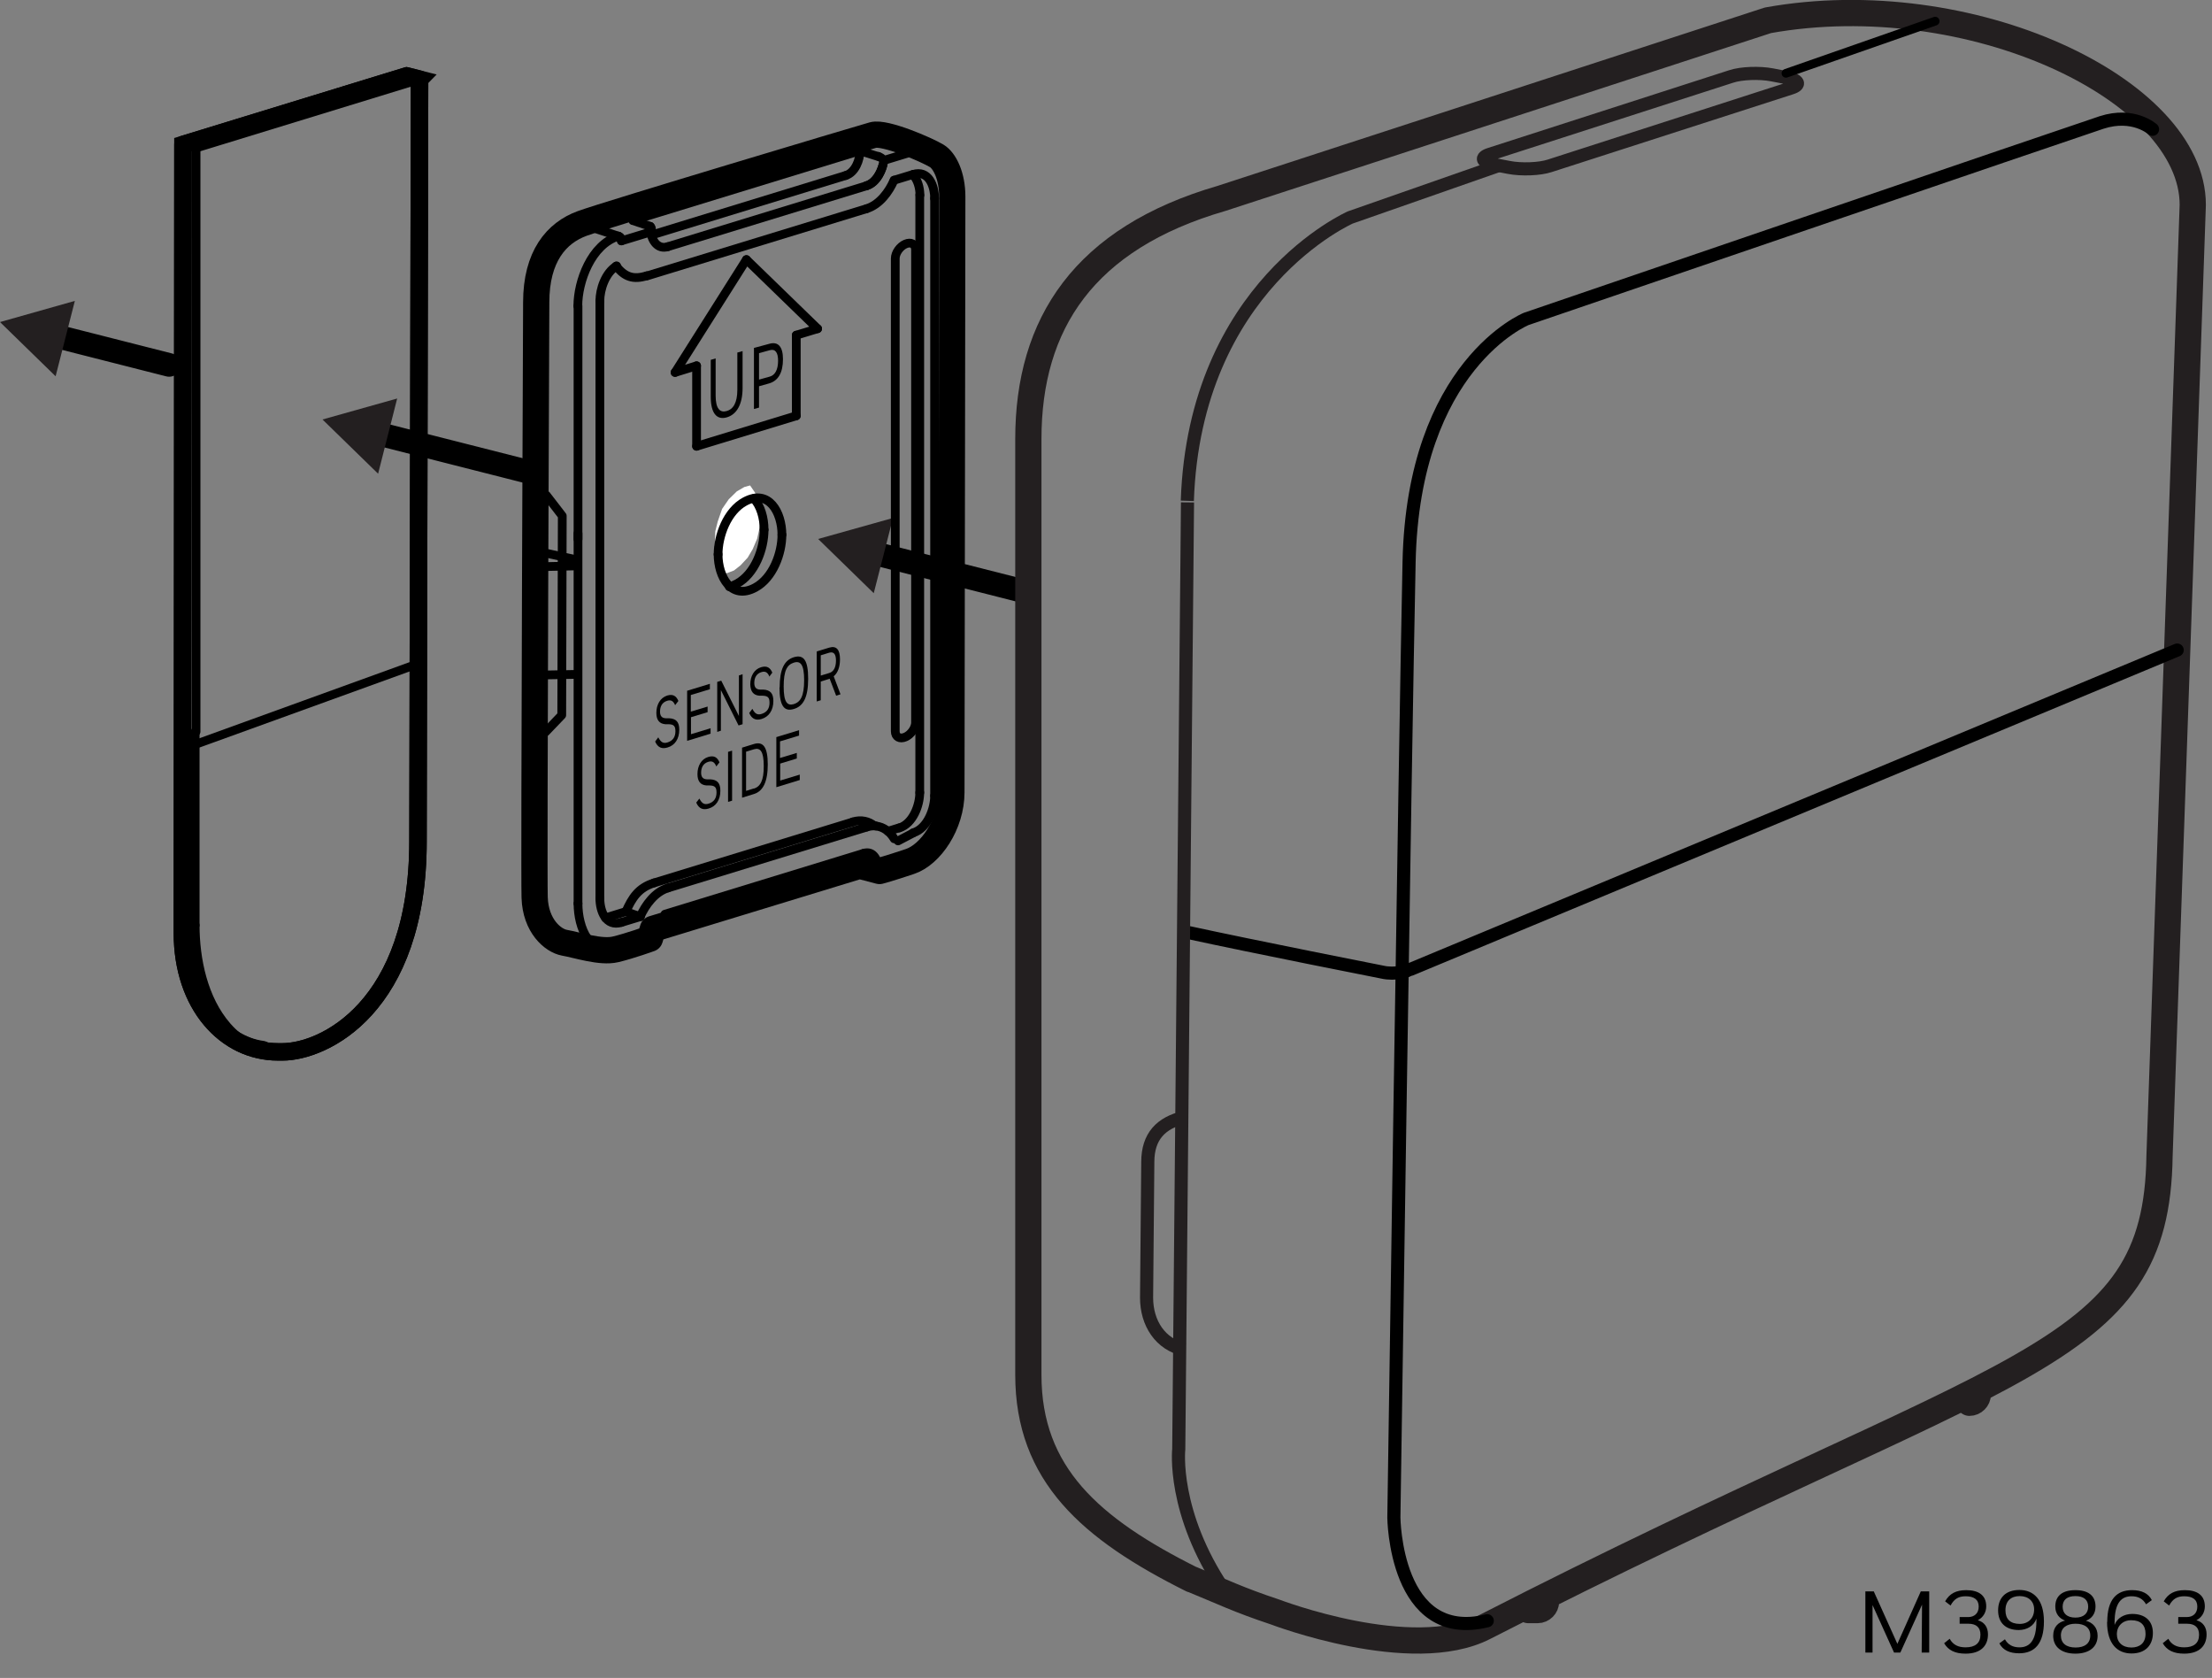<?xml version="1.0" encoding="UTF-8"?>
<svg id="Layer_1" xmlns="http://www.w3.org/2000/svg" version="1.1" viewBox="0 0 126.48 95.92">
  <rect x="0" y="0" width="126.48" height="95.92" fill="#808080" stroke="none"/>
  <!-- Generator: Adobe Illustrator 29.0.1, SVG Export Plug-In . SVG Version: 2.1.0 Build 192)  -->
  <line x1="9.67" y1="20.86" x2="3.1" y2="19.19" style="fill: #231f20; stroke: #000; stroke-linecap: round; stroke-linejoin: round; stroke-width: 1.35px;"/>
  <polygon points="4.28 17.2 0 18.41 3.18 21.51 4.28 17.2" style="fill: #231f20;"/>
  <g>
    <path d="M23.99,4.54l-.09,43.56c0,9.5-5.4,12.03-7.75,12.03h-.25c-3.02,0-5.47-2.7-5.47-6.79l.03-45.08,12.79-3.92.75.19Z" style="fill: none; stroke: #000; stroke-miterlimit: 10;"/>
    <path d="M23.99,4.54l-.09,43.56c0,9.5-5.4,12.03-7.75,12.03h-.25c-3.02,0-5.47-2.7-5.47-6.79l.03-45.08,12.79-3.92.75.19Z" style="fill: none; stroke: #000; stroke-linecap: round; stroke-linejoin: round;"/>
    <line x1="11.21" y1="8.46" x2="11.21" y2="41.83" style="fill: none; stroke: #000; stroke-linecap: round; stroke-linejoin: round; stroke-width: .5px;"/>
    <line x1="23.99" y1="4.54" x2="11.21" y2="8.46" style="fill: none; stroke: #000; stroke-linecap: round; stroke-linejoin: round; stroke-width: .5px;"/>
    <line x1="23.99" y1="37.91" x2="23.99" y2="4.54" style="fill: none; stroke: #000; stroke-linecap: round; stroke-linejoin: round; stroke-width: .11px;"/>
    <line x1="23.99" y1="37.91" x2="23.95" y2="37.9" style="fill: none; stroke: #000; stroke-linecap: round; stroke-linejoin: round; stroke-width: .11px;"/>
    <line x1="11.16" y1="41.82" x2="11.21" y2="41.83" style="fill: none; stroke: #000; stroke-linecap: round; stroke-linejoin: round; stroke-width: .11px;"/>
    <line x1="23.95" y1="37.9" x2="23.95" y2="48.97" style="fill: none; stroke: #000; stroke-linecap: round; stroke-linejoin: round; stroke-width: .11px;"/>
    <line x1="23.24" y1="4.35" x2="23.99" y2="4.54" style="fill: none; stroke: #000; stroke-linecap: round; stroke-linejoin: round; stroke-width: .11px;"/>
    <line x1="11.16" y1="41.82" x2="11.16" y2="52.89" style="fill: none; stroke: #000; stroke-linecap: round; stroke-linejoin: round; stroke-width: .5px;"/>
    <line x1="10.46" y1="41.51" x2="10.5" y2="52.72" style="fill: none; stroke: #000; stroke-linecap: round; stroke-linejoin: round; stroke-width: .11px;"/>
    <line x1="10.46" y1="8.26" x2="10.46" y2="41.63" style="fill: none; stroke: #000; stroke-linecap: round; stroke-linejoin: round; stroke-width: .5px;"/>
    <line x1="11.21" y1="8.46" x2="10.46" y2="8.26" style="fill: none; stroke: #000; stroke-linecap: round; stroke-linejoin: round; stroke-width: .5px;"/>
    <path d="M18.38,59.67c.07-.04.15-.07.22-.11,3.58-1.93,5.35-6.89,5.35-10.58" style="fill: none; stroke: #000; stroke-linecap: round; stroke-linejoin: round; stroke-width: .5px;"/>
    <path d="M15.52,60.15c.93.16,1.91-.01,2.86-.48" style="fill: none; stroke: #000; stroke-linecap: round; stroke-linejoin: round; stroke-width: .5px;"/>
    <path d="M11.16,52.89c0,1.94.46,4.22,1.82,5.78.73.84,1.6,1.32,2.53,1.48" style="fill: none; stroke: #000; stroke-linecap: round; stroke-linejoin: round; stroke-width: .5px;"/>
    <path d="M15.01,60c-.98-.13-1.91-.62-2.68-1.5-1.36-1.56-1.82-3.83-1.82-5.78" style="fill: none; stroke: #000; stroke-linecap: round; stroke-linejoin: round;"/>
    <line x1="23.24" y1="4.35" x2="10.46" y2="8.26" style="fill: none; stroke: #000; stroke-linecap: round; stroke-linejoin: round; stroke-width: .5px;"/>
  </g>
  <line x1="30.24" y1="26.98" x2="21.54" y2="24.77" style="fill: #231f20; stroke: #000; stroke-linecap: round; stroke-linejoin: round; stroke-width: 1.35px;"/>
  <polygon points="22.71 22.78 18.44 23.98 21.62 27.08 22.71 22.78" style="fill: #231f20;"/>
  <path d="M30.66,17.29c0-2.63,1.15-3.98,2.64-4.52,1.49-.54,15.9-4.85,16.62-5.05.68-.19,3.06.84,3.64,1.19.45.27.89,1.14.89,2.33s-.05,32.22-.05,34.05-1.19,3.57-2.38,3.96c-1.19.4-1.73.54-1.73.54l-1.14-.3-11.82,3.61-.17.56s-1.13.41-1.97.61c-.84.2-2.18-.25-2.92-.38-.65-.12-1.65-.95-1.7-2.59-.05-1.64.09-34,.09-34" style="fill: none; stroke: #000; stroke-linecap: round; stroke-linejoin: round; stroke-width: 1.5px;"/>
  <path d="M30.66,17.29c0-2.63,1.15-3.98,2.64-4.52,1.49-.54,15.9-4.85,16.62-5.05.68-.19,3.06.84,3.64,1.19.45.27.89,1.14.89,2.33s-.05,32.22-.05,34.05-1.19,3.57-2.38,3.96c-1.19.4-1.73.54-1.73.54l-1.14-.3-11.82,3.61-.17.56s-1.13.41-1.97.61c-.84.2-2.18-.25-2.92-.38-.65-.12-1.65-.95-1.7-2.59-.05-1.64.09-34,.09-34Z" style="fill: none; stroke: #000; stroke-linecap: round; stroke-linejoin: round; stroke-width: .45px;"/>
  <polygon points="41.52 32.78 41.25 32.45 41.01 31.93 40.87 31.18 40.9 30.37 41.04 29.81 41.29 29.09 41.67 28.54 42.13 28.09 42.56 27.84 42.89 27.75 43.17 28.16 43.39 28.81 43.49 29.42 43.42 30.23 43.29 30.8 43.04 31.39 42.75 31.88 42.34 32.32 41.97 32.61 41.52 32.78" style="fill: #fff;"/>
  <line x1="49.7" y1="7.62" x2="33.02" y2="12.73" style="fill: none; stroke: #000; stroke-linecap: round; stroke-linejoin: round; stroke-width: .11px;"/>
  <line x1="30.59" y1="16.92" x2="30.59" y2="40.8" style="fill: none; stroke: #000; stroke-linecap: round; stroke-linejoin: round; stroke-width: .11px;"/>
  <line x1="30.59" y1="40.82" x2="30.59" y2="51.07" style="fill: none; stroke: #000; stroke-linecap: round; stroke-linejoin: round; stroke-width: .11px;"/>
  <line x1="54.36" y1="30.48" x2="54.36" y2="45.12" style="fill: none; stroke: #000; stroke-linecap: round; stroke-linejoin: round; stroke-width: .11px;"/>
  <line x1="54.36" y1="10.96" x2="54.36" y2="24.29" style="fill: none; stroke: #000; stroke-linecap: round; stroke-linejoin: round; stroke-width: .11px;"/>
  <line x1="54.36" y1="30.57" x2="54.36" y2="45.21" style="fill: none; stroke: #000; stroke-linecap: round; stroke-linejoin: round; stroke-width: .11px;"/>
  <path d="M52.04,49.11c1.56-.48,2.31-2.59,2.31-3.99" style="fill: none; stroke: #000; stroke-linecap: round; stroke-linejoin: round; stroke-width: .11px;"/>
  <line x1="37.2" y1="13.26" x2="35.53" y2="13.77" style="fill: none; stroke: #000; stroke-linecap: round; stroke-linejoin: round; stroke-width: .5px;"/>
  <line x1="49.55" y1="10.62" x2="38.19" y2="14.1" style="fill: none; stroke: #000; stroke-linecap: round; stroke-linejoin: round; stroke-width: .5px;"/>
  <line x1="52.21" y1="8.66" x2="50.54" y2="9.17" style="fill: none; stroke: #000; stroke-linecap: round; stroke-linejoin: round; stroke-width: .5px;"/>
  <line x1="54.36" y1="30.48" x2="54.36" y2="11.05" style="fill: none; stroke: #000; stroke-linecap: round; stroke-linejoin: round; stroke-width: .11px;"/>
  <line x1="36.61" y1="52.4" x2="35.53" y2="52.73" style="fill: none; stroke: #000; stroke-linecap: round; stroke-linejoin: round; stroke-width: .5px;"/>
  <line x1="49.55" y1="47.28" x2="38.19" y2="50.76" style="fill: none; stroke: #000; stroke-linecap: round; stroke-linejoin: round; stroke-width: .5px;"/>
  <line x1="52.21" y1="47.62" x2="51.35" y2="48.07" style="fill: none; stroke: #000; stroke-linecap: round; stroke-linejoin: round; stroke-width: .5px;"/>
  <line x1="53.44" y1="11.33" x2="53.44" y2="45.49" style="fill: none; stroke: #000; stroke-linecap: round; stroke-linejoin: round; stroke-width: .5px;"/>
  <line x1="51.13" y1="10.3" x2="52.21" y2="9.97" style="fill: none; stroke: #000; stroke-linecap: round; stroke-linejoin: round; stroke-width: .5px;"/>
  <line x1="34.3" y1="51.36" x2="34.3" y2="17.2" style="fill: none; stroke: #000; stroke-linecap: round; stroke-linejoin: round; stroke-width: .5px;"/>
  <line x1="35.79" y1="52.11" x2="34.62" y2="52.47" style="fill: none; stroke: #000; stroke-linecap: round; stroke-linejoin: round; stroke-width: .5px;"/>
  <path d="M36.61,52.4c-.14-.05-.27-.09-.41-.14-.14-.05-.27-.1-.41-.14" style="fill: none; stroke: #000; stroke-linecap: round; stroke-linejoin: round; stroke-width: .5px;"/>
  <line x1="51.42" y1="47.32" x2="50.77" y2="47.52" style="fill: none; stroke: #000; stroke-linecap: round; stroke-linejoin: round; stroke-width: .5px;"/>
  <line x1="49.55" y1="11.93" x2="37" y2="15.77" style="fill: none; stroke: #000; stroke-linecap: round; stroke-linejoin: round; stroke-width: .5px;"/>
  <line x1="45.53" y1="23.77" x2="39.83" y2="25.51" style="fill: none; stroke: #000; stroke-linecap: round; stroke-linejoin: round; stroke-width: .5px;"/>
  <line x1="45.53" y1="19.16" x2="45.53" y2="23.77" style="fill: none; stroke: #000; stroke-linecap: round; stroke-linejoin: round; stroke-width: .5px;"/>
  <line x1="46.75" y1="18.79" x2="45.53" y2="19.16" style="fill: none; stroke: #000; stroke-linecap: round; stroke-linejoin: round; stroke-width: .5px;"/>
  <line x1="39.83" y1="20.91" x2="38.6" y2="21.29" style="fill: none; stroke: #000; stroke-linecap: round; stroke-linejoin: round; stroke-width: .5px;"/>
  <line x1="39.83" y1="25.51" x2="39.83" y2="20.91" style="fill: none; stroke: #000; stroke-linecap: round; stroke-linejoin: round; stroke-width: .5px;"/>
  <path d="M41.06,31.69c0-1.05.51-2.47,1.53-3.02,1.37-.74,2.12.62,2.12,1.9" style="fill: none; stroke: #000; stroke-linecap: round; stroke-linejoin: round; stroke-width: .5px;"/>
  <path d="M43.69,30.28c0-.68-.2-1.37-.59-1.78" style="fill: none; stroke: #000; stroke-linecap: round; stroke-linejoin: round; stroke-width: .5px;"/>
  <path d="M44.71,30.57c0,1.06-.51,2.47-1.53,3.02-1.37.74-2.12-.62-2.12-1.9" style="fill: none; stroke: #000; stroke-linecap: round; stroke-linejoin: round; stroke-width: .5px;"/>
  <path d="M41.7,33.54c.13-.03.28-.09.43-.17,1.04-.56,1.56-2,1.56-3.08" style="fill: none; stroke: #000; stroke-linecap: round; stroke-linejoin: round; stroke-width: .5px;"/>
  <line x1="37.18" y1="53.66" x2="35.36" y2="54.22" style="fill: none; stroke: #000; stroke-linecap: round; stroke-linejoin: round; stroke-width: .11px;"/>
  <line x1="49.17" y1="49.48" x2="37.28" y2="53.12" style="fill: none; stroke: #000; stroke-linecap: round; stroke-linejoin: round; stroke-width: .11px;"/>
  <path d="M50.23,49.66c-.12-.02-.23-.04-.35-.06-.12-.02-.24-.04-.35-.06-.12-.02-.23-.04-.35-.06" style="fill: none; stroke: #000; stroke-linecap: round; stroke-linejoin: round; stroke-width: .11px;"/>
  <line x1="52.04" y1="49.11" x2="50.23" y2="49.66" style="fill: none; stroke: #000; stroke-linecap: round; stroke-linejoin: round; stroke-width: .11px;"/>
  <line x1="34.65" y1="54.31" x2="32.3" y2="53.86" style="fill: none; stroke: #000; stroke-linecap: round; stroke-linejoin: round; stroke-width: .11px;"/>
  <line x1="38.02" y1="52.26" x2="49.38" y2="48.78" style="fill: none; stroke: #000; stroke-linecap: round; stroke-linejoin: round; stroke-width: .5px;"/>
  <path d="M49.17,49.48c0-.18-.03-.38-.1-.55" style="fill: none; stroke: #000; stroke-linecap: round; stroke-linejoin: round; stroke-width: .5px;"/>
  <path d="M49.38,48.78c.57-.18.83.4.84.88" style="fill: none; stroke: #000; stroke-linecap: round; stroke-linejoin: round; stroke-width: .5px;"/>
  <line x1="49.17" y1="8.62" x2="36.19" y2="12.6" style="fill: none; stroke: #000; stroke-linecap: round; stroke-linejoin: round; stroke-width: .5px;"/>
  <line x1="37.24" y1="13.44" x2="48.36" y2="10.03" style="fill: none; stroke: #000; stroke-linecap: round; stroke-linejoin: round; stroke-width: .5px;"/>
  <path d="M37.18,53.66c.01-.49.29-1.23.84-1.4" style="fill: none; stroke: #000; stroke-linecap: round; stroke-linejoin: round; stroke-width: .11px;"/>
  <path d="M38.19,14.1c-.58.18-.91-.34-.99-.84" style="fill: none; stroke: #000; stroke-linecap: round; stroke-linejoin: round; stroke-width: .5px;"/>
  <path d="M48.36,10.03c.55-.17.82-.92.81-1.41" style="fill: none; stroke: #000; stroke-linecap: round; stroke-linejoin: round; stroke-width: .5px;"/>
  <path d="M50.54,9.17c-.07.53-.4,1.27-.99,1.45" style="fill: none; stroke: #000; stroke-linecap: round; stroke-linejoin: round; stroke-width: .5px;"/>
  <path d="M50.54,9.17s-.09-.1-.14-.14c-.06-.04-.12-.07-.17-.09" style="fill: none; stroke: #000; stroke-linecap: round; stroke-linejoin: round; stroke-width: .5px;"/>
  <path d="M49.17,8.62c.12.04.23.07.35.11.12.04.24.07.35.11.12.04.23.07.35.11" style="fill: none; stroke: #000; stroke-linecap: round; stroke-linejoin: round; stroke-width: .5px;"/>
  <path d="M37.18,12.94c-.11-.04-.22-.08-.33-.11-.11-.04-.22-.08-.33-.11-.11-.04-.22-.08-.33-.11" style="fill: none; stroke: #000; stroke-linecap: round; stroke-linejoin: round; stroke-width: .5px;"/>
  <line x1="33.02" y1="12.73" x2="35.36" y2="13.5" style="fill: none; stroke: #000; stroke-linecap: round; stroke-linejoin: round; stroke-width: .5px;"/>
  <path d="M37.18,12.94s.07.06.07.12c0,.06-.01.13-.05.2" style="fill: none; stroke: #000; stroke-linecap: round; stroke-linejoin: round; stroke-width: .5px;"/>
  <path d="M35.36,13.5c-1.56.48-2.32,2.6-2.32,3.99" style="fill: none; stroke: #000; stroke-linecap: round; stroke-linejoin: round; stroke-width: .5px;"/>
  <path d="M35.53,13.77c0-.14-.02-.23-.17-.27" style="fill: none; stroke: #000; stroke-linecap: round; stroke-linejoin: round; stroke-width: .5px;"/>
  <line x1="33.05" y1="17.49" x2="33.05" y2="30.82" style="fill: none; stroke: #000; stroke-linecap: round; stroke-linejoin: round; stroke-width: .5px;"/>
  <line x1="33.05" y1="51.65" x2="33.05" y2="30.49" style="fill: none; stroke: #000; stroke-linecap: round; stroke-linejoin: round; stroke-width: .5px;"/>
  <path d="M54.36,11.05c0-1.28-.62-2.86-2.15-2.39" style="fill: none; stroke: #000; stroke-linecap: round; stroke-linejoin: round; stroke-width: .11px;"/>
  <line x1="50.85" y1="7.74" x2="53.24" y2="8.67" style="fill: none; stroke: #000; stroke-linecap: round; stroke-linejoin: round; stroke-width: .11px;"/>
  <path d="M51.17,7.86c-.45-.19-1.05-.39-1.48-.25" style="fill: none; stroke: #000; stroke-linecap: round; stroke-linejoin: round; stroke-width: .11px;"/>
  <path d="M33.05,51.65c0,1.37.66,3.08,2.31,2.57" style="fill: none; stroke: #000; stroke-linecap: round; stroke-linejoin: round; stroke-width: .5px;"/>
  <path d="M30.59,51.07c0,.75.1,1.39.56,2.03.29.4.71.69,1.15.76" style="fill: none; stroke: #000; stroke-linecap: round; stroke-linejoin: round; stroke-width: .11px;"/>
  <path d="M33.02,12.73c-1.64.5-2.43,2.72-2.43,4.19" style="fill: none; stroke: #000; stroke-linecap: round; stroke-linejoin: round; stroke-width: .11px;"/>
  <line x1="38.6" y1="21.29" x2="42.68" y2="14.84" style="fill: none; stroke: #000; stroke-linecap: round; stroke-linejoin: round; stroke-width: .5px;"/>
  <line x1="42.68" y1="14.84" x2="46.75" y2="18.79" style="fill: none; stroke: #000; stroke-linecap: round; stroke-linejoin: round; stroke-width: .5px;"/>
  <path d="M35.53,52.73c-.88.27-1.23-.64-1.23-1.37" style="fill: none; stroke: #000; stroke-linecap: round; stroke-linejoin: round; stroke-width: .5px;"/>
  <path d="M34.3,17.2c0-.66.31-1.61.96-2" style="fill: none; stroke: #000; stroke-linecap: round; stroke-linejoin: round; stroke-width: .5px;"/>
  <path d="M52.2,10c.27.26.4.74.4,1.15" style="fill: none; stroke: #000; stroke-linecap: round; stroke-linejoin: round; stroke-width: .5px;"/>
  <path d="M52.21,9.97c.88-.27,1.23.64,1.23,1.37" style="fill: none; stroke: #000; stroke-linecap: round; stroke-linejoin: round; stroke-width: .5px;"/>
  <line x1="52.59" y1="11.15" x2="52.59" y2="45.31" style="fill: none; stroke: #000; stroke-linecap: round; stroke-linejoin: round; stroke-width: .5px;"/>
  <path d="M52.59,45.31c0,.71-.38,1.77-1.17,2.02" style="fill: none; stroke: #000; stroke-linecap: round; stroke-linejoin: round; stroke-width: .5px;"/>
  <path d="M53.44,45.49c0,.74-.4,1.87-1.23,2.12" style="fill: none; stroke: #000; stroke-linecap: round; stroke-linejoin: round; stroke-width: .5px;"/>
  <path d="M50,47.21c-.33-.27-.76-.37-1.23-.23" style="fill: none; stroke: #000; stroke-linecap: round; stroke-linejoin: round; stroke-width: .5px;"/>
  <path d="M50.09,47.22c-.17-.02-.35,0-.54.06" style="fill: none; stroke: #000; stroke-linecap: round; stroke-linejoin: round; stroke-width: .5px;"/>
  <path d="M51.13,47.95c-.24-.41-.61-.68-1.04-.73" style="fill: none; stroke: #000; stroke-linecap: round; stroke-linejoin: round; stroke-width: .5px;"/>
  <line x1="48.76" y1="46.99" x2="37.4" y2="50.47" style="fill: none; stroke: #000; stroke-linecap: round; stroke-linejoin: round; stroke-width: .5px;"/>
  <path d="M37.4,50.47c-.9.28-1.26.86-1.61,1.64" style="fill: none; stroke: #000; stroke-linecap: round; stroke-linejoin: round; stroke-width: .5px;"/>
  <path d="M38.19,50.76c-.75.23-1.29.98-1.58,1.63" style="fill: none; stroke: #000; stroke-linecap: round; stroke-linejoin: round; stroke-width: .5px;"/>
  <path d="M49.55,11.93c.75-.23,1.29-.98,1.57-1.63" style="fill: none; stroke: #000; stroke-linecap: round; stroke-linejoin: round; stroke-width: .5px;"/>
  <path d="M54.36,37.22c.06-.02.05-.08,0-.09" style="fill: none; stroke: #000; stroke-linecap: round; stroke-linejoin: round; stroke-width: .11px;"/>
  <line x1="49.17" y1="49.46" x2="49.4" y2="49.52" style="fill: none; stroke: #000; stroke-linecap: round; stroke-linejoin: round; stroke-width: .11px;"/>
  <line x1="36.19" y1="12.61" x2="36.4" y2="12.67" style="fill: none; stroke: #000; stroke-linecap: round; stroke-linejoin: round; stroke-width: .11px;"/>
  <line x1="49.17" y1="8.63" x2="49.4" y2="8.69" style="fill: none; stroke: #000; stroke-linecap: round; stroke-linejoin: round; stroke-width: .5px;"/>
  <path d="M50.49,9.42c-.12.45-.43,1.04-.94,1.19" style="fill: none; stroke: #000; stroke-linecap: round; stroke-linejoin: round; stroke-width: .5px;"/>
  <path d="M53.45,23.85c-.02-.14,0,.14,0,.21" style="fill: none; stroke: #000; stroke-linecap: round; stroke-linejoin: round; stroke-width: .11px;"/>
  <path d="M53.45,30.12c-.02-.12,0-.25,0-.37" style="fill: none; stroke: #000; stroke-linecap: round; stroke-linejoin: round; stroke-width: .11px;"/>
  <path d="M35.23,15.21c.49.62.98.8,1.76.55" style="fill: none; stroke: #000; stroke-linecap: round; stroke-linejoin: round; stroke-width: .5px;"/>
  <line x1="58.58" y1="33.81" x2="49.88" y2="31.6" style="fill: #231f20; stroke: #000; stroke-linecap: round; stroke-linejoin: round; stroke-width: 1.35px;"/>
  <polygon points="51.06 29.61 46.78 30.81 49.96 33.91 51.06 29.61" style="fill: #231f20;"/>
  <g>
    <path d="M107.07,91.73v2.74s-.41,0-.41,0v-3.5h.48l1.35,3,1.34-3h.48v3.5h-.43l.02-2.74-1.24,2.74h-.36l-1.24-2.74Z"/>
    <path d="M111.17,93.93l.31-.25c.19.34.48.49.91.49.55,0,.85-.24.85-.72,0-.4-.22-.63-.69-.63h-.5v-.38h.48c.37,0,.61-.22.61-.6,0-.41-.28-.59-.75-.59-.39,0-.65.14-.86.53l-.31-.24c.25-.44.62-.64,1.21-.64.7,0,1.14.29,1.14.93,0,.33-.17.63-.48.79.38.11.58.4.58.81,0,.63-.39,1.1-1.28,1.1-.6,0-.99-.19-1.23-.6Z"/>
    <path d="M114.31,93.95l.33-.24c.18.32.46.46.83.46.55,0,.97-.34.97-1.51v-.13c-.14.41-.54.65-1.01.65-.74,0-1.18-.41-1.18-1.12s.42-1.17,1.22-1.17,1.4.53,1.4,1.8-.53,1.82-1.42,1.82c-.54,0-.93-.18-1.13-.57ZM115.48,91.24c-.47,0-.81.26-.81.81,0,.5.27.78.82.78.49,0,.82-.33.82-.83,0-.45-.31-.76-.83-.76Z"/>
    <path d="M117.4,93.5c0-.49.29-.77.68-.86-.33-.12-.56-.39-.56-.8,0-.62.41-.94,1.15-.94s1.15.32,1.15.94c0,.41-.22.69-.55.81.38.1.67.38.67.86,0,.63-.47,1.02-1.27,1.02s-1.27-.39-1.27-1.02ZM118.68,92.82c-.52,0-.84.24-.84.67,0,.45.31.69.84.69s.84-.24.84-.69-.33-.67-.84-.67ZM118.67,91.24c-.47,0-.73.21-.73.61,0,.38.25.62.73.62s.73-.25.73-.62c0-.4-.26-.61-.73-.61Z"/>
    <path d="M120.49,92.72c0-1.28.53-1.82,1.42-1.82.54,0,.93.18,1.13.57l-.33.24c-.18-.32-.46-.46-.83-.46-.55,0-.97.33-.97,1.51v.13c.14-.39.54-.63,1.01-.63.74,0,1.18.4,1.18,1.09s-.42,1.17-1.22,1.17-1.4-.53-1.4-1.8ZM121.87,94.18c.47,0,.81-.25.81-.78,0-.5-.27-.78-.82-.78-.49,0-.82.33-.82.8,0,.45.31.76.83.76Z"/>
    <path d="M123.67,93.93l.31-.25c.19.34.48.49.91.49.55,0,.85-.24.85-.72,0-.4-.22-.63-.69-.63h-.5v-.38h.48c.37,0,.61-.22.61-.6,0-.41-.28-.59-.75-.59-.39,0-.65.14-.86.53l-.31-.24c.25-.44.62-.64,1.21-.64.7,0,1.14.29,1.14.93,0,.33-.17.63-.48.79.38.11.58.4.58.81,0,.63-.39,1.1-1.28,1.1-.6,0-.99-.19-1.23-.6Z"/>
  </g>
  <g>
    <path d="M42.18,20.15l.28-.08v2.11c0,.94-.34,1.52-.91,1.68-.57.16-.91-.24-.91-1.18v-2.11l.28-.08v2.13c0,.75.25.98.62.88.38-.1.62-.47.62-1.22v-2.13Z"/>
    <path d="M43.11,19.89l.89-.24c.51-.14.77.19.77.88,0,.77-.27,1.24-.8,1.39l-.57.16v1.22l-.29.08v-3.48ZM43.4,20.19v1.51l.61-.17c.3-.08.48-.39.48-.91,0-.47-.16-.69-.48-.6l-.61.17Z"/>
  </g>
  <line x1="10.93" y1="42.64" x2="24.13" y2="37.86" style="fill: none; stroke: #000; stroke-linecap: round; stroke-linejoin: round; stroke-width: .5px;"/>
  <g>
    <path d="M38.61,40.33c-.1-.25-.23-.34-.46-.27-.3.09-.41.34-.41.62,0,.22.08.37.33.38h.19c.4.02.58.21.58.65,0,.53-.25.9-.67,1.02-.3.09-.55.03-.71-.34l.18-.24c.14.27.28.37.53.29.32-.1.45-.33.45-.64,0-.29-.09-.39-.39-.4h-.19c-.34-.03-.51-.24-.51-.65,0-.47.22-.86.62-.99.34-.1.52.03.64.31l-.18.23Z"/>
    <path d="M39.28,39.49l1.31-.4v.31s-1.09.33-1.09.33v.95s.96-.29.96-.29v.32s-.95.29-.95.29v.97s1.12-.34,1.12-.34v.31l-1.34.41v-2.86Z"/>
    <path d="M41.22,39.44v2.33s-.21.07-.21.07v-2.86s.23-.07.23-.07l1.01,2.02v-2.32s.21-.07.21-.07v2.86s-.23.07-.23.07l-1.01-2.02Z"/>
    <path d="M44,38.69c-.1-.25-.23-.34-.46-.27-.3.09-.41.34-.41.62,0,.22.08.37.33.38h.18c.4.02.58.21.58.65,0,.53-.25.9-.67,1.03-.3.09-.55.03-.71-.34l.18-.24c.14.27.28.37.53.29.32-.1.45-.33.45-.64,0-.29-.09-.39-.39-.4h-.19c-.34-.03-.51-.24-.52-.65,0-.47.22-.86.62-.98.34-.1.52.03.64.31l-.18.24Z"/>
    <path d="M44.58,39.3c0-1.05.27-1.56.81-1.73.57-.17.82.18.82,1.23s-.27,1.57-.82,1.73c-.56.17-.82-.19-.82-1.24ZM44.81,39.24c0,.9.2,1.12.58,1.01.38-.12.59-.45.59-1.37,0-.9-.21-1.12-.59-1-.38.12-.58.44-.58,1.36Z"/>
    <path d="M46.93,40.03l-.23.07v-2.86s.72-.22.72-.22c.41-.12.61.12.61.67,0,.45-.13.78-.36.97l.39,1.03-.25.08-.37-.97-.51.16v1.08ZM46.93,37.47v1.15s.49-.15.49-.15c.24-.07.38-.31.38-.71,0-.36-.12-.52-.38-.45l-.49.15Z"/>
    <path d="M40.96,43.82c-.1-.25-.23-.34-.46-.27-.3.09-.41.34-.41.62,0,.22.08.37.33.38h.19c.4.02.58.21.58.65,0,.53-.25.9-.67,1.02-.3.09-.55.03-.71-.34l.18-.23c.14.27.28.37.53.29.32-.1.45-.33.45-.64,0-.29-.09-.39-.39-.4h-.19c-.34-.03-.51-.24-.51-.65,0-.47.22-.86.62-.98.34-.1.52.03.64.31l-.18.23Z"/>
    <path d="M41.63,42.98l.23-.07v2.86s-.23.07-.23.07v-2.86Z"/>
    <path d="M42.43,45.6v-2.86s.68-.21.68-.21c.53-.16.79.18.79,1.17,0,.99-.27,1.53-.79,1.69l-.68.21ZM43.11,45.08c.35-.11.57-.44.56-1.3,0-.83-.2-1.05-.55-.95l-.46.14v2.24s.45-.14.45-.14Z"/>
    <path d="M44.38,42.14l1.31-.4v.31s-1.09.33-1.09.33v.95s.96-.29.96-.29v.32s-.95.29-.95.29v.97s1.12-.34,1.12-.34v.31s-1.34.41-1.34.41v-2.86Z"/>
  </g>
  <path d="M51.77,42.13h0c-.32.14-.58,0-.58-.33V14.78c0-.32.26-.69.58-.83h0c.32-.14.58,0,.58.33v27.02c0,.32-.26.69-.58.83Z" style="fill: none; stroke: #000; stroke-linecap: round; stroke-linejoin: round; stroke-width: .5px;"/>
  <polyline points="31.24 28.31 32.15 29.49 32.12 40.88 31.2 41.84" style="fill: none; stroke: #000; stroke-linecap: round; stroke-linejoin: round; stroke-width: .5px;"/>
  <line x1="32.97" y1="32" x2="31.08" y2="31.59" style="fill: none; stroke: #000; stroke-linecap: round; stroke-linejoin: round; stroke-width: .5px;"/>
  <line x1="32.99" y1="38.55" x2="30.82" y2="38.59" style="fill: none; stroke: #000; stroke-linecap: round; stroke-linejoin: round; stroke-width: .5px;"/>
  <line x1="32.9" y1="32.35" x2="30.72" y2="32.4" style="fill: none; stroke: #000; stroke-linecap: round; stroke-linejoin: round; stroke-width: .5px;"/>
  <path d="M102.42,5.03l-13.81,4.45c-.57.19-1.62.23-2.34.09l-.83-.16c-.71-.14-.83-.41-.26-.59l13.81-4.45c.57-.19,1.62-.23,2.34-.09l.83.16c.71.14.83.41.26.59Z" style="fill: none; stroke: #231f20; stroke-miterlimit: 10; stroke-width: .75px;"/>
  <path d="M68.15,90.29c-5.79-2.89-9.35-6.01-9.35-11.7V25.1c0-6.6,3.19-11.48,11.05-13.76L101.09,1.16c11.54-2.07,24.29,3.95,24.29,10.55l-1.9,54.37c-.17,11.79-8.36,11.46-38.61,26.94-4.14,2.12-11.96-.87-11.96-.87-2.11-.7-3.02-1.16-4.76-1.87" style="fill: none; stroke: #231f20; stroke-linecap: round; stroke-linejoin: round; stroke-width: 1.5px;"/>
  <path d="M87.39,92.04h.53c.26,0,.48-.22.48-.48h0" style="fill: none; stroke: #231f20; stroke-linecap: round; stroke-linejoin: round; stroke-width: 1.5px;"/>
  <path d="M85.85,91.62" style="fill: none; stroke: #231f20; stroke-miterlimit: 10; stroke-width: .75px;"/>
  <path d="M124.49,37.16l-43.83,18.25h-.08c0,.09-.81.33-1.54.16,0,0-7.27-1.43-11.17-2.28" style="fill: none; stroke: #000; stroke-linecap: round; stroke-linejoin: round; stroke-width: .75px;"/>
  <line x1="110.65" y1="1.21" x2="102.12" y2="4.19" style="fill: none; stroke: #000; stroke-linecap: round; stroke-linejoin: round; stroke-width: .5px;"/>
  <path d="M67.73,63.87c-1.35.31-2.1,1.1-2.1,2.55l-.07,7.76c0,1.46.79,2.68,2.17,2.97" style="fill: none; stroke: #231f20; stroke-miterlimit: 10; stroke-width: .75px;"/>
  <path d="M85.73,9.45l-8.52,2.98s-8.9,3.9-9.32,16.2" style="fill: none; stroke: #231f20; stroke-miterlimit: 10; stroke-width: .75px;"/>
  <path d="M67.9,28.72l-.5,54.12s-.4,3.62,2.61,8.07" style="fill: none; stroke: #231f20; stroke-miterlimit: 10; stroke-width: .75px;"/>
  <path d="M123.08,7.39s-1.08-.98-2.91-.39c-1.32.43-32.9,11.23-32.9,11.23,0,0-6.46,2.61-6.7,13.9s-.87,54.62-.87,54.62c0,0,.06,7.2,5.34,5.9" style="fill: none; stroke: #000; stroke-linecap: round; stroke-linejoin: round; stroke-width: .75px;"/>
  <path d="M112.61,80.19c.26,0,.48-.22.48-.48" style="fill: none; stroke: #231f20; stroke-linecap: round; stroke-linejoin: round; stroke-width: 1.5px;"/>
</svg>